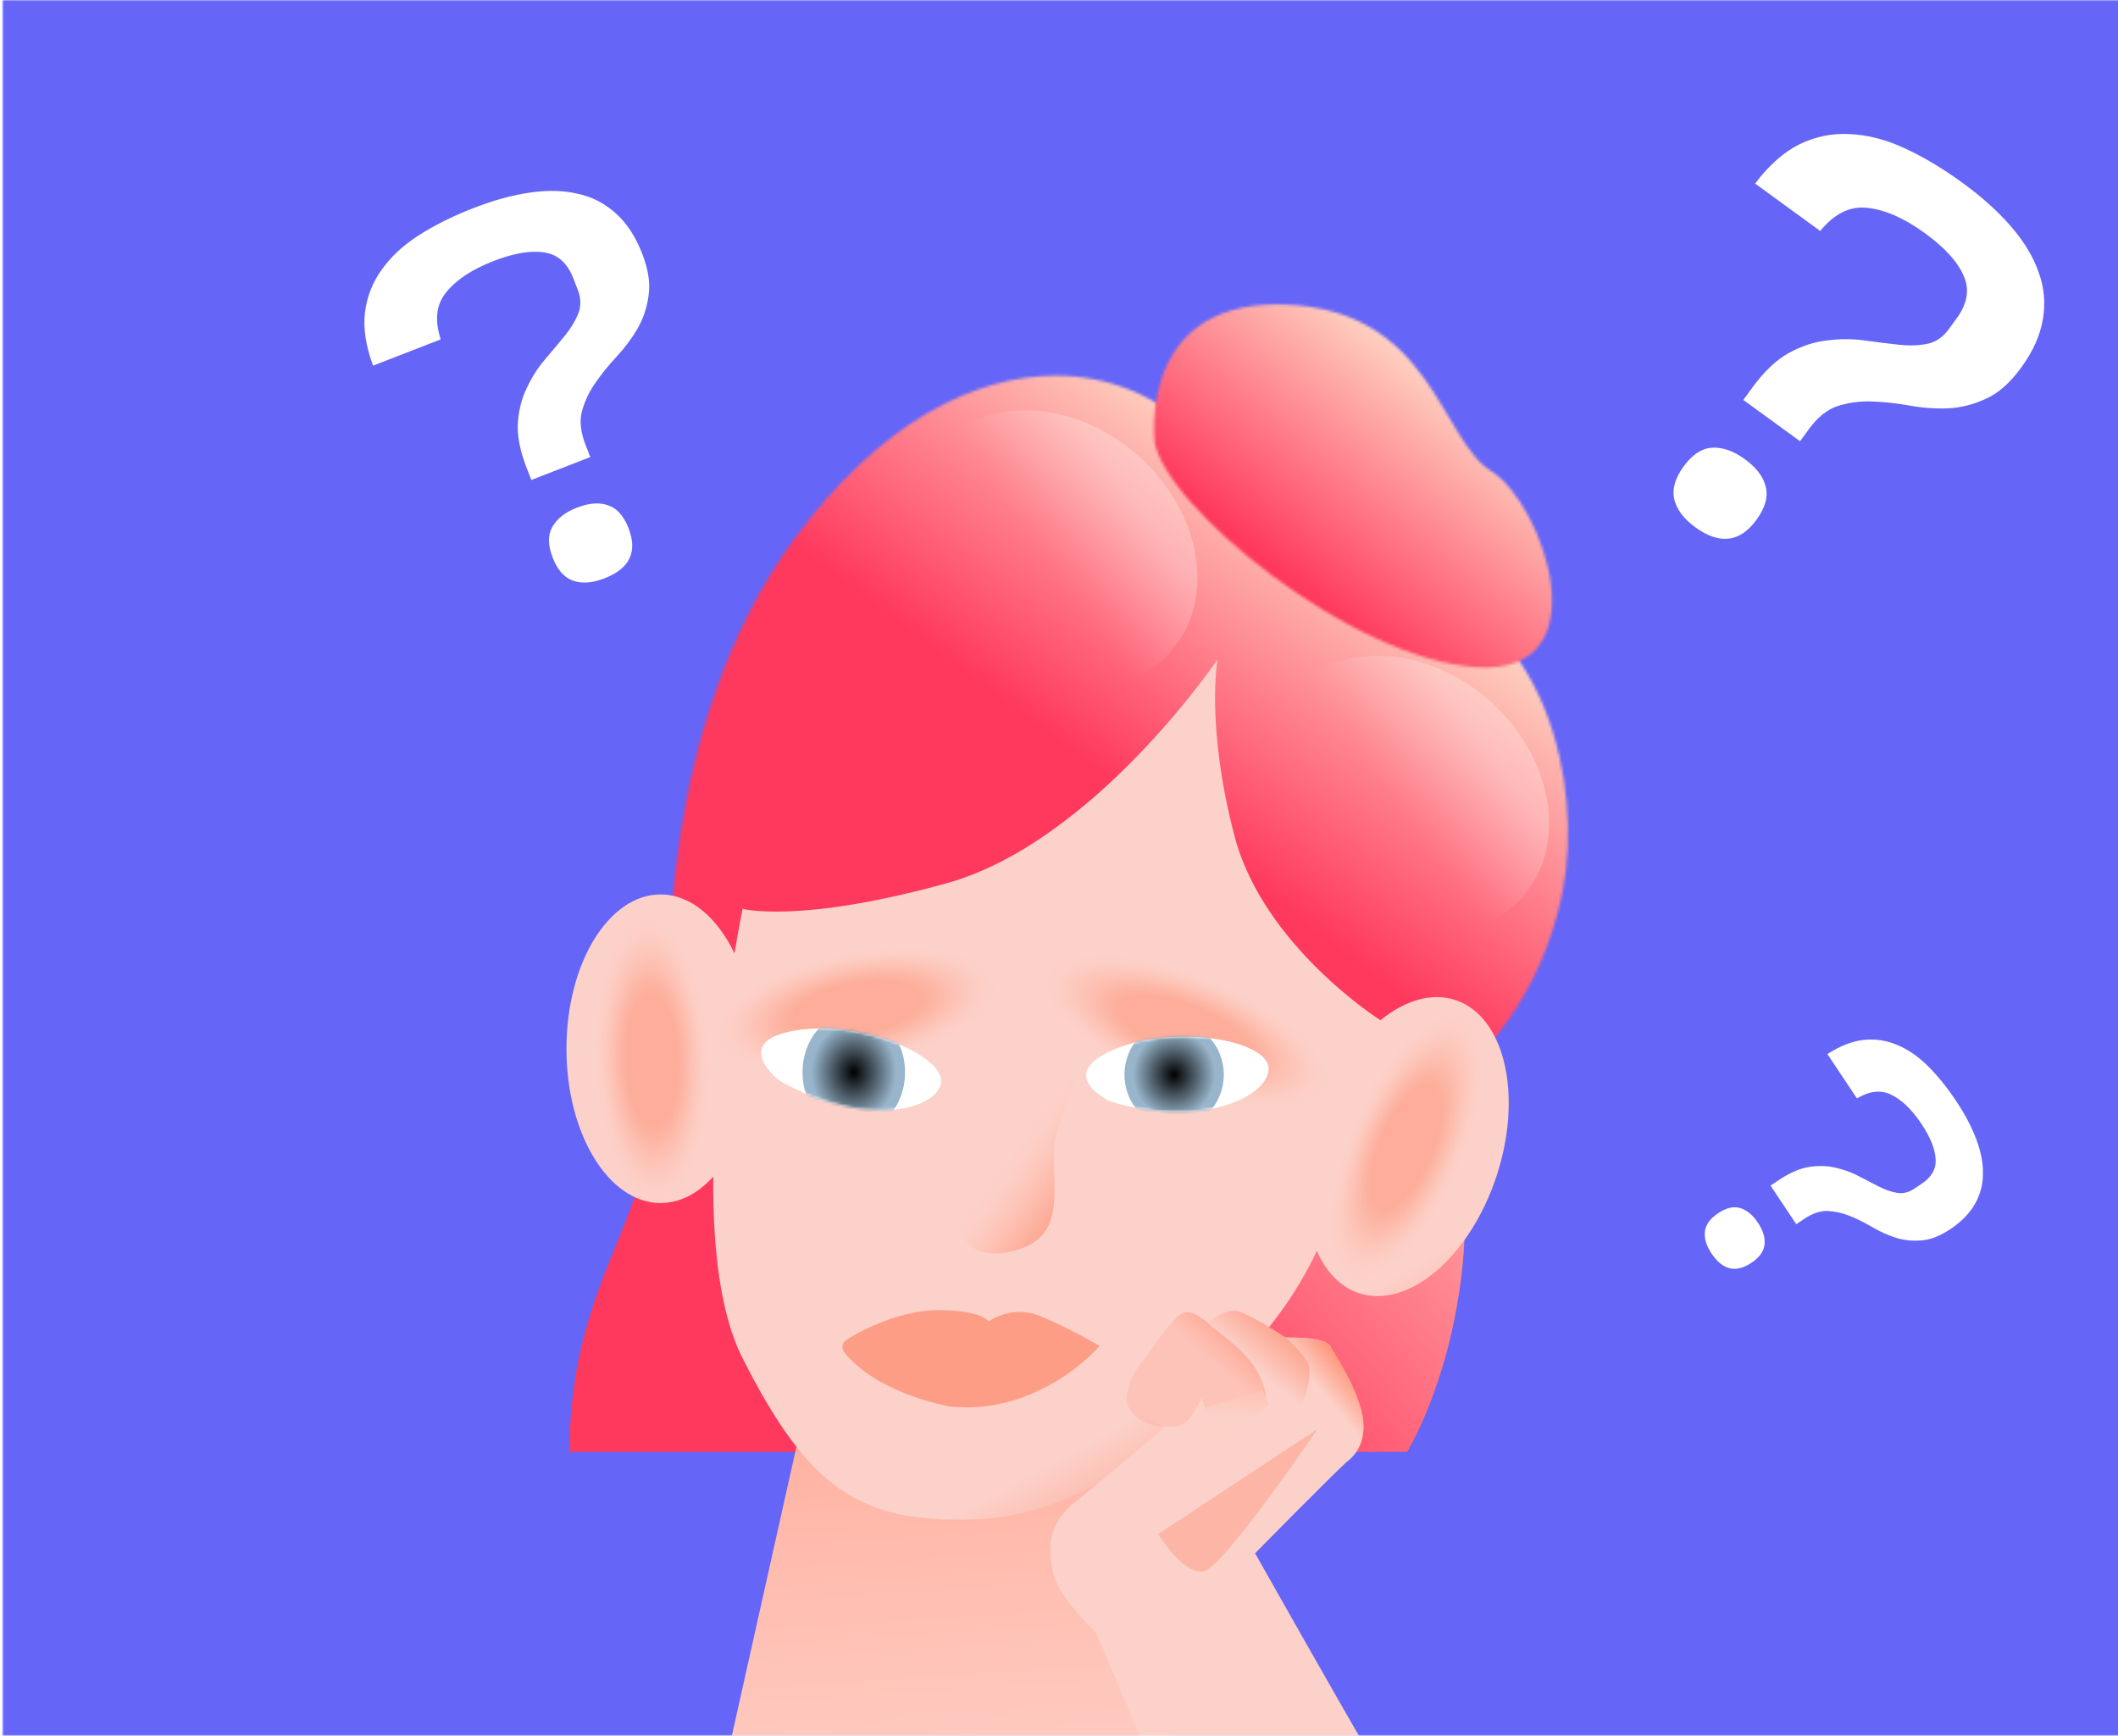 <?xml version="1.0" encoding="UTF-8"?> <svg xmlns="http://www.w3.org/2000/svg" width="759" height="622" viewBox="0 0 759 622" fill="none"><mask id="mask0_0_84" style="mask-type:luminance" maskUnits="userSpaceOnUse" x="0" y="0" width="793" height="623"><path d="M792.058 0H0.767V622.294H792.058V0Z" fill="white"></path></mask><g mask="url(#mask0_0_84)"><path d="M792.058 0H0.767V622.294H792.058V0Z" fill="#6565F8"></path><path d="M504.273 520.26H204.077C204.077 453.215 240.742 431.87 230.921 385.384C304.034 344.681 481.423 299.614 510.493 365.088C539.564 430.561 518.459 495.816 504.273 520.26Z" fill="url(#paint0_linear_0_84)"></path><mask id="mask1_0_84" style="mask-type:luminance" maskUnits="userSpaceOnUse" x="240" y="134" width="322" height="360"><path d="M284.947 192.692C234.467 261.168 240.27 355.757 240.27 355.757L348.407 493.294C348.407 493.294 390.8 474.142 427.428 458.471C464.051 442.805 529.256 378.825 529.256 378.825C529.256 378.825 552.471 358.079 560.012 319.202C567.557 280.324 553.051 221.715 507.786 210.107C462.525 198.5 459.627 185.732 427.432 154.395C414.634 141.941 397.475 134.618 378.274 134.618C349.164 134.614 315.364 151.437 284.947 192.692Z" fill="white"></path></mask><g mask="url(#mask1_0_84)"><path d="M62.816 365.903L352.766 -24.787L739.2 262.002L449.251 652.691L62.816 365.903Z" fill="url(#paint1_linear_0_84)"></path></g><path d="M289.725 499.109L248.045 685.597L341.379 690.322L438.838 604.157L436.142 454.191L289.725 499.109Z" fill="url(#paint2_linear_0_84)"></path><path d="M521.523 358.343C512.96 355.528 503.378 358.514 494.685 365.594C494.685 365.594 452.708 339.035 442.378 299.53C432.047 260.025 436.296 236.318 436.296 236.318C436.296 236.318 391.927 301.962 339.051 316.552C286.174 331.142 266.112 325.664 266.112 325.664C266.112 325.664 264.854 331.761 263.211 341.642C257.035 328.795 247.478 320.516 236.723 320.516C218.094 320.516 202.99 345.272 202.99 375.804C202.99 406.337 218.094 431.088 236.723 431.088C243.713 431.088 250.204 427.593 255.587 421.641C255.397 446.392 257.928 470.573 266.112 486.736C289.814 533.536 308.054 545.694 348.773 544.476C389.491 543.258 427.164 512.87 458.785 470.324C463.85 463.39 468.246 455.992 471.917 448.229C475.162 455.719 480.28 461.176 487.001 463.388C504.701 469.205 526.775 450.406 536.308 421.396C545.839 392.387 539.218 364.156 521.523 358.343Z" fill="url(#paint3_linear_0_84)"></path><path opacity="0.77" d="M362.869 350.939C359.193 334.926 330.606 327.823 299.017 335.075C267.429 342.327 244.802 361.187 248.478 377.201C252.154 393.213 280.742 400.316 312.33 393.064C343.919 385.812 366.546 366.952 362.869 350.939Z" fill="url(#paint4_radial_0_84)"></path><path opacity="0.77" d="M414.222 398.55C446.912 410.118 477.856 406.94 483.338 391.451C488.818 375.963 466.761 354.029 434.071 342.46C401.381 330.892 370.437 334.07 364.956 349.559C359.475 365.047 381.532 386.981 414.222 398.55Z" fill="url(#paint5_radial_0_84)"></path><path opacity="0.77" d="M531.367 423.085C543.04 392.851 540.078 363.543 524.75 357.626C509.423 351.709 487.535 371.422 475.863 401.657C464.19 431.892 467.152 461.199 482.479 467.117C497.807 473.034 519.694 453.321 531.367 423.085Z" fill="url(#paint6_radial_0_84)"></path><path opacity="0.77" d="M233.717 438.547C250.146 438.547 263.465 412.274 263.465 379.864C263.465 347.454 250.146 321.18 233.717 321.18C217.287 321.18 203.968 347.454 203.968 379.864C203.968 412.274 217.287 438.547 233.717 438.547Z" fill="url(#paint7_radial_0_84)"></path><path d="M336.928 389.131C334.202 395.942 321.265 399.941 304.443 396.716C295.559 394.937 287.032 391.703 279.203 387.144C279.203 387.144 261.287 373.208 285.195 369.229C293.992 367.756 303.883 368.73 312.656 371.036C327.671 374.981 339.434 382.84 336.928 389.131Z" fill="white"></path><path d="M454.575 383.714C453.442 390.958 441.728 397.754 424.617 398.373C415.562 398.629 406.528 397.385 397.879 394.693C397.879 394.693 377.298 385.122 399.687 375.895C407.93 372.489 417.791 371.226 426.864 371.511C442.387 371.99 455.614 377.013 454.575 383.714Z" fill="white"></path><mask id="mask2_0_84" style="mask-type:alpha" maskUnits="userSpaceOnUse" x="389" y="371" width="66" height="28"><path d="M454.575 383.714C453.442 390.958 441.728 397.754 424.617 398.373C415.562 398.629 406.528 397.385 397.879 394.693C397.879 394.693 377.298 385.122 399.687 375.895C407.93 372.489 417.791 371.226 426.864 371.511C442.387 371.99 455.614 377.013 454.575 383.714Z" fill="white"></path></mask><g mask="url(#mask2_0_84)"><path d="M420.762 404.042C430.589 404.042 438.556 395.561 438.556 385.1C438.556 374.638 430.589 366.158 420.762 366.158C410.934 366.158 402.967 374.638 402.967 385.1C402.967 395.561 410.934 404.042 420.762 404.042Z" fill="url(#paint8_radial_0_84)"></path></g><mask id="mask3_0_84" style="mask-type:alpha" maskUnits="userSpaceOnUse" x="272" y="368" width="66" height="30"><path d="M336.929 389.131C334.203 395.942 321.266 399.941 304.444 396.716C295.561 394.937 287.033 391.703 279.204 387.144C279.204 387.144 261.289 373.208 285.196 369.229C293.993 367.756 303.884 368.729 312.658 371.036C327.672 374.981 339.435 382.84 336.929 389.131Z" fill="white"></path></mask><g mask="url(#mask3_0_84)"><path d="M305.963 405.764C316.107 405.764 324.331 396.127 324.331 384.239C324.331 372.351 316.107 362.713 305.963 362.713C295.818 362.713 287.595 372.351 287.595 384.239C287.595 396.127 295.818 405.764 305.963 405.764Z" fill="url(#paint9_radial_0_84)"></path></g><path d="M302.51 484.515C302.26 484.202 302.076 483.842 301.97 483.456C301.864 483.069 301.839 482.665 301.895 482.269C301.951 481.872 302.088 481.491 302.297 481.149C302.505 480.808 302.782 480.512 303.109 480.281C308.497 476.541 323.199 469.479 335.991 469.479C352.223 469.479 354.256 473.538 354.256 473.538C354.256 473.538 362.369 467.451 372.515 471.51C382.661 475.57 394.062 482.317 394.062 482.317C394.062 482.317 372.515 507.557 340.05 503.975C316.538 498.937 306.275 489.383 302.51 484.515Z" fill="#FD9D85"></path><path d="M342.907 429.304C342.907 429.304 339.247 453.805 362.615 448.402C385.982 443 374.169 420.052 379.007 404.963C383.845 389.873 387.056 383.952 387.056 383.952" fill="url(#paint10_linear_0_84)"></path><mask id="mask4_0_84" style="mask-type:luminance" maskUnits="userSpaceOnUse" x="413" y="109" width="144" height="131"><path d="M413.775 158.454C417.838 181.665 483.992 236.216 529.254 239.114C574.521 242.02 553.049 180.504 534.477 168.901C515.909 157.297 513.011 110.868 460.201 109.13C459.319 109.1 458.453 109.085 457.601 109.085C407.61 109.089 413.775 158.454 413.775 158.454Z" fill="white"></path></mask><g mask="url(#mask4_0_84)"><path d="M342.434 188.588L474.698 27.249L639.695 162.52L507.428 323.852L342.434 188.588Z" fill="url(#paint11_linear_0_84)"></path></g><path opacity="0.63" d="M419.73 233.261C436.048 214.503 430.53 182.989 407.406 162.873C384.282 142.757 352.308 141.657 335.989 160.416C319.671 179.175 325.188 210.689 348.313 230.805C371.437 250.92 403.411 252.021 419.73 233.261Z" fill="url(#paint12_linear_0_84)"></path><path opacity="0.63" d="M545.768 321.207C562.086 302.448 556.569 270.935 533.444 250.819C510.32 230.703 478.346 229.603 462.027 248.362C445.709 267.121 451.227 298.634 474.351 318.75C497.475 338.866 529.449 339.966 545.768 321.207Z" fill="url(#paint13_linear_0_84)"></path><path d="M417.593 511.259C417.593 511.259 402.425 506.708 403.942 499.125C405.459 491.54 410.714 486.233 410.714 486.233C410.714 486.233 420.626 471.065 424.419 470.306C428.212 469.548 432.762 474.098 432.762 474.098C432.762 474.098 439.589 467.86 444.897 470.221C450.206 472.581 460.823 479.408 460.823 479.408C460.823 479.408 474.474 478.649 476.749 482.442C479.025 486.234 487.892 505.411 487.892 505.411C487.892 505.411 488.11 519.323 483.374 523.189C479.611 526.26 449.773 556.603 449.773 556.603C449.773 556.603 505.386 655.297 524.389 685.778C538.98 709.189 594.303 780.496 595.818 792.631C597.338 804.766 604.16 821.451 595.818 832.065C587.475 842.686 588.99 867.713 568.518 873.02C548.04 878.333 548.323 881.075 535.147 873.02C521.969 864.966 478.266 843.443 457.032 762.296C435.796 681.143 392.568 584.826 392.568 584.826C392.568 584.826 379.3 572.431 377.4 563.59C375.5 554.752 375.124 546.147 385.743 537.806C396.357 529.461 417.593 511.259 417.593 511.259Z" fill="#FCD1C9"></path><path d="M456.89 510.1C456.89 510.1 450.569 515.987 452.086 508.405C453.603 500.819 454.064 502.47 454.064 502.47C454.064 502.47 440.946 492.772 444.738 492.013C448.53 491.255 460.823 492.013 460.823 492.013C460.823 492.013 451.582 483.871 456.89 486.233C462.199 488.592 458.585 479.296 458.585 479.296C458.585 479.296 474.474 478.649 476.75 482.442C479.025 486.234 485.433 495.687 487.976 505.861C489.714 512.811 488.111 519.323 483.374 523.189C479.612 526.259 463.39 518.296 463.39 518.296L456.89 510.1Z" fill="url(#paint14_linear_0_84)"></path><path d="M437.672 519.426C437.672 519.426 402.425 506.708 403.942 499.125C405.458 491.54 410.713 486.233 410.713 486.233C410.713 486.233 420.626 471.065 424.418 470.306C428.211 469.548 432.761 474.098 432.761 474.098C432.761 474.098 439.588 467.86 444.896 470.221C450.205 472.581 458.844 477.995 460.562 479.296C462.281 480.598 466.201 484.265 468.476 488.057C470.752 491.85 467.627 500.492 467.627 500.492C467.627 500.492 463.321 509.625 458.584 513.491C454.822 516.562 437.672 519.426 437.672 519.426Z" fill="url(#paint15_linear_0_84)"></path><path d="M417.593 511.259C410.46 511.259 402.425 506.708 403.942 499.125C405.459 491.54 410.714 486.233 410.714 486.233C410.714 486.233 420.627 471.064 424.419 470.306C428.212 469.548 432.763 474.098 432.763 474.098C438.52 479.296 449.259 485.231 452.933 496.818C454.905 503.035 452.797 502.308 444.455 512.926C436.112 523.543 435.412 515.752 435.412 515.752C435.412 515.752 432.55 506.204 430.607 501.057C426.086 509.252 425.52 511.259 417.593 511.259Z" fill="url(#paint16_linear_0_84)"></path><g filter="url(#filter0_f_0_84)"><path d="M431.738 562.947C437.617 561.139 461.129 528.281 472.15 512.079L415.064 549.665C418.173 554.846 425.859 564.756 431.738 562.947Z" fill="#FDA28B" fill-opacity="0.57"></path></g><g filter="url(#filter1_f_0_84)"><path d="M429.194 519.144L432.303 504.166L452.368 498.231L454.629 503.035L439.651 520.557L429.194 519.144Z" fill="url(#paint17_linear_0_84)"></path></g><path d="M688.619 424.198C692.231 421.792 693.904 418.825 693.633 415.295C693.446 411.712 691.751 407.514 688.54 402.701C685.177 397.647 681.594 394.184 677.796 392.312C674.133 390.467 670.013 390.894 665.44 393.594L654.854 377.711C659.483 374.743 663.852 373.045 667.972 372.618C672.223 372.217 676.23 372.846 680 374.504C683.855 376.109 687.517 378.649 690.993 382.126C694.469 385.602 697.81 389.747 701.02 394.56C704.174 399.293 706.565 403.839 708.198 408.197C709.877 412.636 710.68 416.794 710.6 420.671C710.6 424.495 709.64 428.091 707.712 431.46C705.785 434.829 702.857 437.823 698.929 440.443C695.159 442.956 691.655 444.306 688.422 444.493C685.239 444.76 682.176 444.425 679.237 443.489C676.428 442.58 673.687 441.337 671.013 439.759C668.34 438.181 665.649 436.844 662.953 435.747C660.382 434.677 657.725 434.075 654.973 433.941C652.35 433.835 649.558 434.77 646.585 436.748L643.697 438.673L634.478 424.835L637.366 422.91C641.374 420.237 645.064 418.646 648.433 418.139C651.802 417.631 654.944 417.738 657.861 418.46C660.856 419.129 663.609 420.132 666.119 421.469C668.634 422.806 671.03 424.05 673.302 425.2C675.574 426.35 677.75 427.098 679.836 427.447C681.922 427.794 683.968 427.3 685.974 425.963L688.619 424.198ZM615.702 434.74C618.59 432.815 621.184 432.187 623.485 432.856C625.921 433.551 628.069 435.303 629.94 438.11C631.867 440.999 632.658 443.659 632.308 446.092C632.042 448.472 630.465 450.624 627.577 452.549C622.038 456.238 617.296 455.115 613.339 449.179C611.463 446.371 610.677 443.71 610.971 441.197C611.322 438.764 612.898 436.611 615.702 434.74Z" fill="white"></path><path d="M701.212 114.04C705.073 108.735 705.886 103.649 703.66 98.782C701.517 93.797 696.911 88.731 689.835 83.584C682.408 78.179 675.512 75.144 669.142 74.477C662.982 73.778 657.363 76.542 652.293 82.768L628.95 65.782C633.958 59.148 639.271 54.45 644.889 51.686C650.711 48.89 656.73 47.681 662.948 48.058C669.25 48.317 675.778 50.002 682.526 53.112C689.281 56.223 696.193 60.352 703.264 65.499C710.222 70.561 715.998 75.756 720.593 81.085C725.307 86.499 728.625 91.978 730.541 97.52C732.547 102.945 733.062 108.551 732.095 114.339C731.129 120.127 728.546 125.909 724.341 131.685C720.311 137.226 716.049 140.976 711.556 142.936C707.181 144.982 702.665 146.112 698.002 146.325C693.542 146.506 689.004 146.178 684.38 145.34C679.763 144.503 675.252 144.014 670.844 143.873C666.644 143.7 662.552 144.24 658.573 145.493C654.803 146.714 651.327 149.505 648.156 153.867L645.064 158.111L624.728 143.312L627.82 139.068C632.11 133.174 636.513 128.984 641.023 126.499C645.539 124.013 650.05 122.519 654.566 122.017C659.161 121.397 663.592 121.377 667.859 121.957C672.127 122.537 676.174 123.047 680 123.488C683.826 123.928 687.308 123.849 690.451 123.25C693.593 122.651 696.233 120.877 698.381 117.93L701.212 114.04ZM603.29 167.199C606.382 162.955 609.728 160.705 613.339 160.449C617.16 160.161 621.128 161.518 625.254 164.52C629.499 167.608 632.014 170.97 632.794 174.604C633.659 178.12 632.551 182 629.459 186.244C623.541 194.378 616.222 195.271 607.495 188.922C603.369 185.919 600.86 182.558 599.961 178.838C599.175 175.205 600.289 171.325 603.29 167.199Z" fill="white"></path><path d="M205.462 99.756C203.321 94.246 199.863 91.151 195.088 90.47C190.266 89.666 184.182 90.692 176.835 93.547C169.121 96.544 163.461 100.294 159.855 104.797C156.324 109.128 155.684 114.733 157.933 121.61L133.69 131.031C131.1 124.005 130.125 117.689 130.766 112.084C131.482 106.31 133.496 101.158 136.809 96.629C140.075 91.978 144.531 87.85 150.178 84.246C155.824 80.642 162.321 77.413 169.667 74.558C176.891 71.751 183.642 69.902 189.92 69.012C196.321 68.075 202.089 68.229 207.224 69.476C212.312 70.599 216.813 72.936 220.73 76.488C224.648 80.039 227.772 84.815 230.104 90.814C232.34 96.569 233.107 101.626 232.406 105.986C231.827 110.298 230.482 114.273 228.373 117.912C226.339 121.38 223.879 124.661 220.994 127.756C218.11 130.85 215.541 134.033 213.289 137.304C211.112 140.405 209.53 143.768 208.543 147.393C207.631 150.848 208.055 154.841 209.816 159.371L211.529 163.779L190.408 171.987L188.694 167.579C186.315 161.458 185.282 156.08 185.596 151.448C185.91 146.816 186.976 142.668 188.793 139.002C190.562 135.214 192.705 131.844 195.223 128.893C197.74 125.941 200.097 123.122 202.295 120.436C204.493 117.75 206.129 115.07 207.204 112.397C208.279 109.725 208.222 106.858 207.033 103.797L205.462 99.756ZM198.073 199.873C196.36 195.465 196.286 191.83 197.851 188.966C199.491 185.933 202.454 183.584 206.739 181.918C211.147 180.205 214.919 179.938 218.054 181.115C221.142 182.17 223.542 184.901 225.255 189.309C228.539 197.757 225.65 203.742 216.59 207.264C212.304 208.929 208.532 209.197 205.275 208.067C202.139 206.89 199.739 204.158 198.073 199.873Z" fill="white"></path></g><defs><filter id="filter0_f_0_84" x="392.682" y="489.696" width="101.851" height="95.851" filterUnits="userSpaceOnUse" color-interpolation-filters="sRGB"><feFlood flood-opacity="0" result="BackgroundImageFix"></feFlood><feBlend mode="normal" in="SourceGraphic" in2="BackgroundImageFix" result="shape"></feBlend><feGaussianBlur stdDeviation="11.191" result="effect1_foregroundBlur_0_84"></feGaussianBlur></filter><filter id="filter1_f_0_84" x="426.368" y="495.405" width="31.086" height="27.978" filterUnits="userSpaceOnUse" color-interpolation-filters="sRGB"><feFlood flood-opacity="0" result="BackgroundImageFix"></feFlood><feBlend mode="normal" in="SourceGraphic" in2="BackgroundImageFix" result="shape"></feBlend><feGaussianBlur stdDeviation="1.413" result="effect1_foregroundBlur_0_84"></feGaussianBlur></filter><linearGradient id="paint0_linear_0_84" x1="552.396" y1="382.111" x2="415.229" y2="504.873" gradientUnits="userSpaceOnUse"><stop stop-color="#FEC1B6"></stop><stop offset="1" stop-color="#FF385E"></stop></linearGradient><linearGradient id="paint1_linear_0_84" x1="416.439" y1="293.449" x2="519.152" y2="155.048" gradientUnits="userSpaceOnUse"><stop stop-color="#FF385E"></stop><stop offset="0.751" stop-color="#FED8C5"></stop><stop offset="1" stop-color="#FED8C5"></stop></linearGradient><linearGradient id="paint2_linear_0_84" x1="357.189" y1="622.43" x2="347.01" y2="467.182" gradientUnits="userSpaceOnUse"><stop stop-color="#FFC9BF"></stop><stop offset="0.46" stop-color="#FFBBAD"></stop><stop offset="1" stop-color="#FFA693"></stop></linearGradient><linearGradient id="paint3_linear_0_84" x1="383.978" y1="385.754" x2="458.585" y2="523.383" gradientUnits="userSpaceOnUse"><stop offset="0.755" stop-color="#FCD1C9"></stop><stop offset="1" stop-color="#FFA693"></stop></linearGradient><radialGradient id="paint4_radial_0_84" cx="0" cy="0" r="1" gradientUnits="userSpaceOnUse" gradientTransform="translate(306.645 361.673) rotate(-100.938) scale(21.063 52.762)"><stop offset="0.42" stop-color="#FDA28B"></stop><stop offset="0.47" stop-color="#FDA48D" stop-opacity="0.96"></stop><stop offset="0.56" stop-color="#FDA994" stop-opacity="0.85"></stop><stop offset="0.67" stop-color="#FEB29F" stop-opacity="0.68"></stop><stop offset="0.8" stop-color="#FEBEAE" stop-opacity="0.44"></stop><stop offset="0.94" stop-color="#FFCCC1" stop-opacity="0.13"></stop><stop offset="1" stop-color="#FFD3C9" stop-opacity="0"></stop></radialGradient><radialGradient id="paint5_radial_0_84" cx="0" cy="0" r="1" gradientUnits="userSpaceOnUse" gradientTransform="translate(424.902 369.423) rotate(-68.381) scale(21.065 56.447)"><stop offset="0.42" stop-color="#FDA28B"></stop><stop offset="0.47" stop-color="#FDA48D" stop-opacity="0.96"></stop><stop offset="0.56" stop-color="#FDA994" stop-opacity="0.85"></stop><stop offset="0.67" stop-color="#FEB29F" stop-opacity="0.68"></stop><stop offset="0.8" stop-color="#FEBEAE" stop-opacity="0.44"></stop><stop offset="0.94" stop-color="#FFCCC1" stop-opacity="0.13"></stop><stop offset="1" stop-color="#FFD3C9" stop-opacity="0"></stop></radialGradient><radialGradient id="paint6_radial_0_84" cx="0" cy="0" r="1" gradientUnits="userSpaceOnUse" gradientTransform="translate(503.873 410.967) rotate(-156.898) scale(21.063 52.762)"><stop offset="0.42" stop-color="#FDA28B"></stop><stop offset="0.47" stop-color="#FDA48D" stop-opacity="0.96"></stop><stop offset="0.56" stop-color="#FDA994" stop-opacity="0.85"></stop><stop offset="0.67" stop-color="#FEB29F" stop-opacity="0.68"></stop><stop offset="0.8" stop-color="#FEBEAE" stop-opacity="0.44"></stop><stop offset="0.94" stop-color="#FFCCC1" stop-opacity="0.13"></stop><stop offset="1" stop-color="#FFD3C9" stop-opacity="0"></stop></radialGradient><radialGradient id="paint7_radial_0_84" cx="0" cy="0" r="1" gradientUnits="userSpaceOnUse" gradientTransform="translate(233.704 379.88) rotate(178.008) scale(21.063 52.762)"><stop offset="0.42" stop-color="#FDA28B"></stop><stop offset="0.47" stop-color="#FDA48D" stop-opacity="0.96"></stop><stop offset="0.56" stop-color="#FDA994" stop-opacity="0.85"></stop><stop offset="0.67" stop-color="#FEB29F" stop-opacity="0.68"></stop><stop offset="0.8" stop-color="#FEBEAE" stop-opacity="0.44"></stop><stop offset="0.94" stop-color="#FFCCC1" stop-opacity="0.13"></stop><stop offset="1" stop-color="#FFD3C9" stop-opacity="0"></stop></radialGradient><radialGradient id="paint8_radial_0_84" cx="0" cy="0" r="1" gradientUnits="userSpaceOnUse" gradientTransform="translate(420.762 385.1) rotate(90) scale(18.942 17.794)"><stop></stop><stop offset="0.825" stop-color="#98B5CB"></stop></radialGradient><radialGradient id="paint9_radial_0_84" cx="0" cy="0" r="1" gradientUnits="userSpaceOnUse" gradientTransform="translate(305.963 384.239) rotate(90) scale(21.525 18.368)"><stop></stop><stop offset="0.825" stop-color="#98B5CB"></stop></radialGradient><linearGradient id="paint10_linear_0_84" x1="407.091" y1="444.306" x2="361.661" y2="411.339" gradientUnits="userSpaceOnUse"><stop offset="0.42" stop-color="#FDA28B"></stop><stop offset="0.47" stop-color="#FDA48D" stop-opacity="0.96"></stop><stop offset="0.56" stop-color="#FDA994" stop-opacity="0.85"></stop><stop offset="0.67" stop-color="#FEB29F" stop-opacity="0.68"></stop><stop offset="0.8" stop-color="#FEBEAE" stop-opacity="0.44"></stop><stop offset="0.94" stop-color="#FFCCC1" stop-opacity="0.13"></stop><stop offset="1" stop-color="#FFD3C9" stop-opacity="0"></stop></linearGradient><linearGradient id="paint11_linear_0_84" x1="463.53" y1="209.41" x2="542.74" y2="112.79" gradientUnits="userSpaceOnUse"><stop stop-color="#FF385E"></stop><stop offset="0.751" stop-color="#FED8C5"></stop><stop offset="1" stop-color="#FED8C5"></stop></linearGradient><linearGradient id="paint12_linear_0_84" x1="404.699" y1="176.093" x2="338.488" y2="222.122" gradientUnits="userSpaceOnUse"><stop stop-color="white" stop-opacity="0.4"></stop><stop offset="0.16" stop-color="white" stop-opacity="0.25"></stop><stop offset="0.36" stop-color="white" stop-opacity="0.07"></stop><stop offset="0.47" stop-color="white" stop-opacity="0"></stop></linearGradient><linearGradient id="paint13_linear_0_84" x1="530.277" y1="263.58" x2="464.066" y2="309.608" gradientUnits="userSpaceOnUse"><stop stop-color="white" stop-opacity="0.4"></stop><stop offset="0.16" stop-color="white" stop-opacity="0.25"></stop><stop offset="0.36" stop-color="white" stop-opacity="0.07"></stop><stop offset="0.47" stop-color="white" stop-opacity="0"></stop></linearGradient><linearGradient id="paint14_linear_0_84" x1="480.628" y1="486.644" x2="470.455" y2="495.122" gradientUnits="userSpaceOnUse"><stop stop-color="#FF957A"></stop><stop offset="1" stop-color="#FCD1C9"></stop></linearGradient><linearGradient id="paint15_linear_0_84" x1="454.629" y1="494.557" x2="465.65" y2="481.84" gradientUnits="userSpaceOnUse"><stop stop-color="#FCD1C9"></stop><stop offset="1" stop-color="#FDA28B"></stop></linearGradient><linearGradient id="paint16_linear_0_84" x1="432.586" y1="486.361" x2="441.629" y2="476.188" gradientUnits="userSpaceOnUse"><stop stop-color="#FFA693" stop-opacity="0.33"></stop><stop offset="1" stop-color="#FFA693"></stop></linearGradient><linearGradient id="paint17_linear_0_84" x1="442.759" y1="499.361" x2="442.194" y2="507.839" gradientUnits="userSpaceOnUse"><stop stop-color="#FDC5B9"></stop><stop offset="1" stop-color="#FCD1C8"></stop></linearGradient></defs></svg> 
